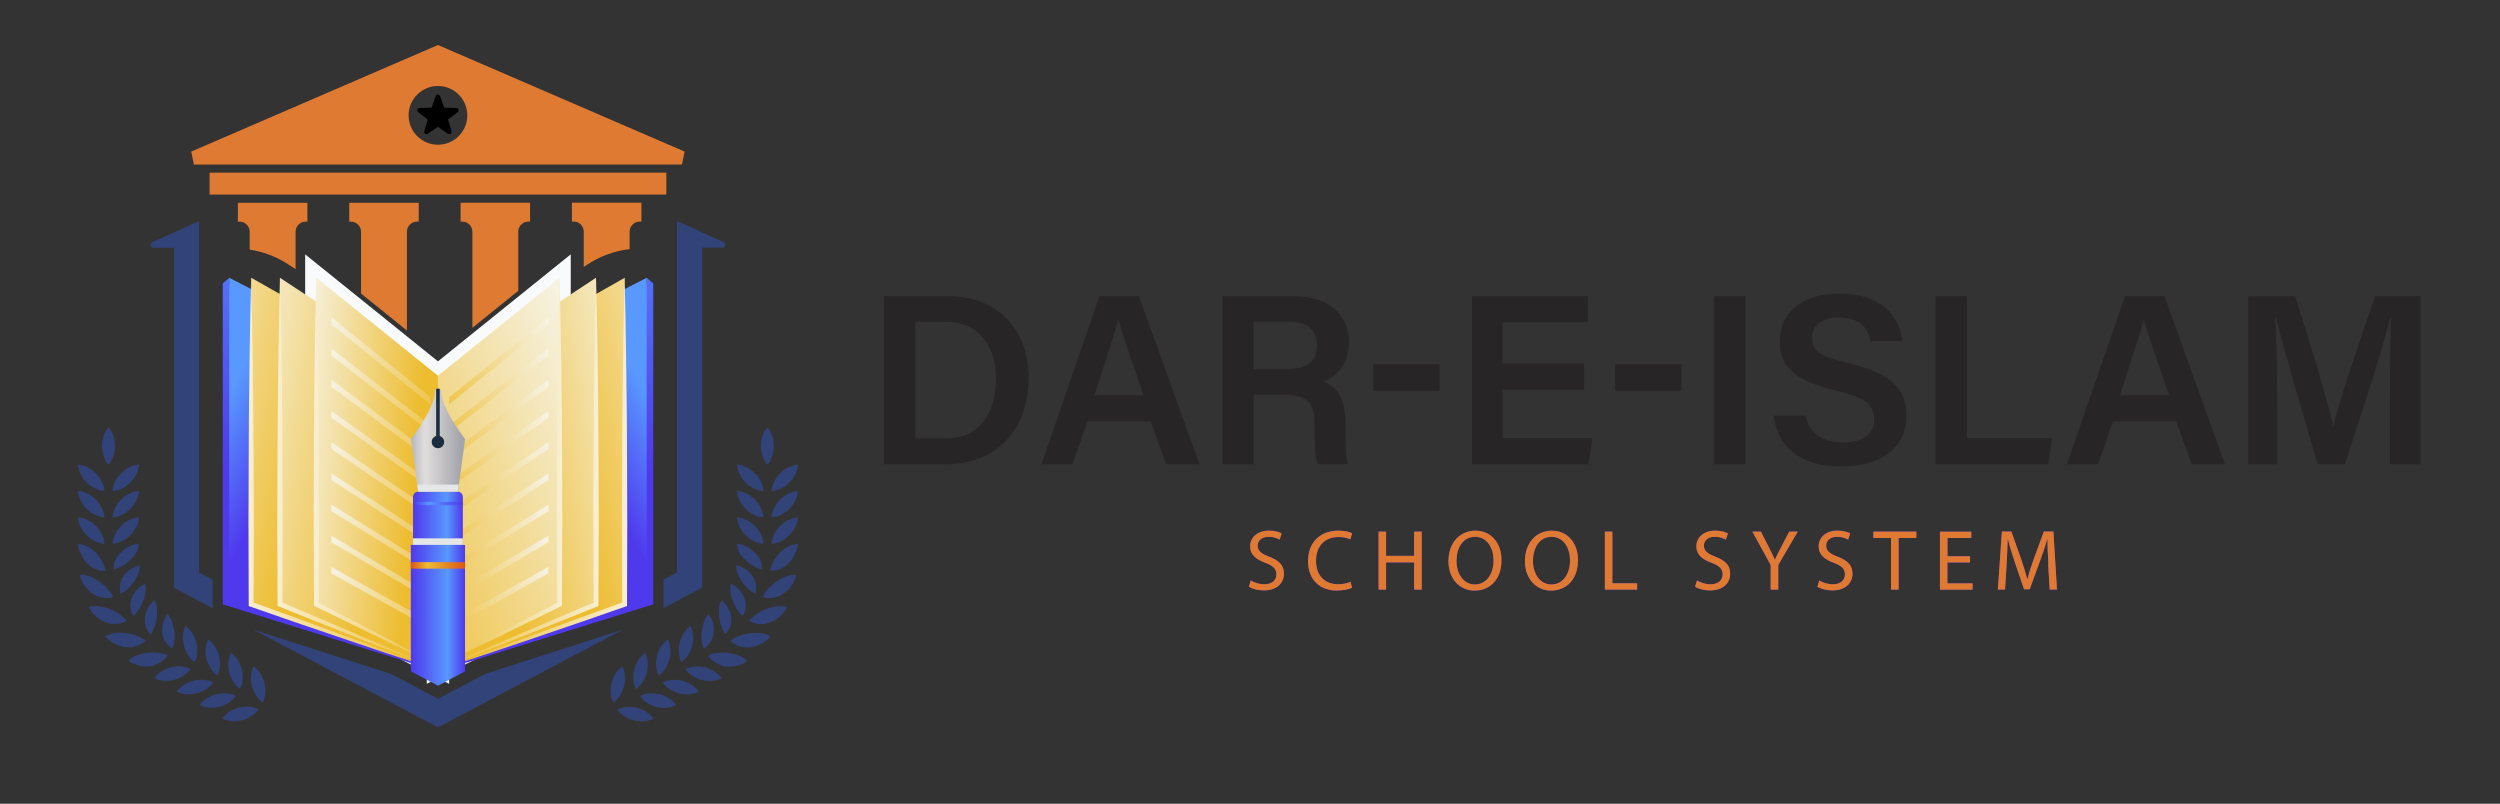 <?xml version="1.0" encoding="UTF-8"?>
<svg xmlns="http://www.w3.org/2000/svg" xmlns:xlink="http://www.w3.org/1999/xlink" viewBox="0 0 404.38 130.01">
  <rect x="0" y="0" width="404.38" height="130.01" fill="#333333" stroke="none"/>
  <defs>
    <style>
      .cls-1 {
        fill: url(#linear-gradient-2);
      }

      .cls-2 {
        fill: url(#linear-gradient-17);
      }

      .cls-3 {
        fill: url(#linear-gradient-15);
      }

      .cls-4 {
        fill: url(#linear-gradient-18);
      }

      .cls-5 {
        fill: url(#linear-gradient-40);
      }

      .cls-6 {
        fill: url(#linear-gradient-28);
      }

      .cls-7 {
        fill: url(#linear-gradient-14);
      }

      .cls-8 {
        fill: url(#linear-gradient-36);
      }

      .cls-9 {
        fill: url(#linear-gradient-20);
      }

      .cls-10 {
        fill: url(#linear-gradient-6);
      }

      .cls-11 {
        isolation: isolate;
      }

      .cls-12 {
        fill: url(#linear-gradient-35);
      }

      .cls-13 {
        fill: #733be3;
      }

      .cls-14 {
        fill: url(#linear-gradient-32);
      }

      .cls-15 {
        fill: url(#linear-gradient-11);
      }

      .cls-16 {
        fill: url(#linear-gradient-39);
      }

      .cls-17 {
        fill: #e5e6e7;
      }

      .cls-17, .cls-18 {
        mix-blend-mode: multiply;
      }

      .cls-19 {
        fill: url(#linear-gradient-10);
      }

      .cls-20 {
        fill: #e07a32;
      }

      .cls-21 {
        fill: url(#linear-gradient-37);
      }

      .cls-22 {
        fill: url(#linear-gradient-16);
      }

      .cls-23 {
        fill: url(#linear-gradient-31);
      }

      .cls-24 {
        fill: #1b2d41;
      }

      .cls-25 {
        fill: url(#linear-gradient-21);
      }

      .cls-26 {
        fill: url(#linear-gradient-25);
      }

      .cls-27 {
        fill: url(#linear-gradient-5);
      }

      .cls-28 {
        clip-path: url(#clippath);
      }

      .cls-29 {
        fill: url(#linear-gradient-34);
      }

      .cls-30 {
        fill: none;
      }

      .cls-31 {
        fill: url(#linear-gradient-7);
      }

      .cls-32 {
        fill: url(#linear-gradient-24);
      }

      .cls-33 {
        fill: url(#linear-gradient-9);
      }

      .cls-34 {
        fill: url(#linear-gradient-22);
      }

      .cls-35 {
        fill: url(#linear-gradient-3);
      }

      .cls-36 {
        fill: url(#linear-gradient);
      }

      .cls-37 {
        fill: url(#linear-gradient-27);
      }

      .cls-38 {
        fill: url(#linear-gradient-33);
      }

      .cls-39 {
        fill: url(#linear-gradient-38);
      }

      .cls-40 {
        fill: url(#linear-gradient-29);
      }

      .cls-41 {
        fill: url(#linear-gradient-30);
      }

      .cls-42 {
        fill: url(#linear-gradient-23);
      }

      .cls-43 {
        fill: url(#linear-gradient-19);
      }

      .cls-44 {
        fill: url(#linear-gradient-4);
      }

      .cls-45 {
        fill: #f8fafb;
      }

      .cls-46 {
        fill: url(#linear-gradient-8);
      }

      .cls-47 {
        fill: #df7a33;
      }

      .cls-48 {
        fill: #32437a;
      }

      .cls-49 {
        fill: url(#linear-gradient-12);
      }

      .cls-50 {
        fill: url(#linear-gradient-13);
      }

      .cls-51 {
        fill: url(#linear-gradient-26);
      }
    </style>
    <linearGradient id="linear-gradient" x1="70.06" y1="45.7" x2="93.81" y2="83.18" gradientUnits="userSpaceOnUse">
      <stop offset="0" stop-color="#5898ff"/>
      <stop offset="1" stop-color="#4f39ed"/>
    </linearGradient>
    <linearGradient id="linear-gradient-2" x1="107.52" y1="69.28" x2="95.94" y2="75.6" xlink:href="#linear-gradient"/>
    <linearGradient id="linear-gradient-3" x1="124.95" y1="67.92" x2="90.56" y2="75.52" gradientUnits="userSpaceOnUse">
      <stop offset="0" stop-color="#f8fafb"/>
      <stop offset="1" stop-color="#edbc2f"/>
    </linearGradient>
    <linearGradient id="linear-gradient-4" x1="110.68" y1="71.77" x2="79.4" y2="77.15" xlink:href="#linear-gradient-3"/>
    <linearGradient id="linear-gradient-5" x1="105.65" y1="65.97" x2="53.91" y2="87.37" xlink:href="#linear-gradient-3"/>
    <linearGradient id="linear-gradient-6" x1="898.32" y1="45.7" x2="922.07" y2="83.18" gradientTransform="translate(969.95) rotate(-180) scale(1 -1)" xlink:href="#linear-gradient"/>
    <linearGradient id="linear-gradient-7" x1="935.79" y1="69.28" x2="924.2" y2="75.6" gradientTransform="translate(969.95) rotate(-180) scale(1 -1)" xlink:href="#linear-gradient"/>
    <linearGradient id="linear-gradient-8" x1="953.22" y1="67.92" x2="918.82" y2="75.52" gradientTransform="translate(969.95) rotate(-180) scale(1 -1)" xlink:href="#linear-gradient-3"/>
    <linearGradient id="linear-gradient-9" x1="938.95" y1="71.77" x2="907.66" y2="77.15" gradientTransform="translate(969.95) rotate(-180) scale(1 -1)" xlink:href="#linear-gradient-3"/>
    <linearGradient id="linear-gradient-10" x1="44.62" y1="74.9" x2="67.03" y2="76.81" xlink:href="#linear-gradient-3"/>
    <linearGradient id="linear-gradient-11" x1="1099.79" y1="77.61" x2="1076.19" y2="87.37" gradientTransform="translate(1150.02) rotate(-180) scale(1 -1)" xlink:href="#linear-gradient-3"/>
    <linearGradient id="linear-gradient-12" x1="1099.9" y1="72.77" x2="1076.07" y2="82.63" gradientTransform="translate(1150.02) rotate(-180) scale(1 -1)" xlink:href="#linear-gradient-3"/>
    <linearGradient id="linear-gradient-13" x1="1099.44" y1="92.12" x2="1076.57" y2="101.58" gradientTransform="translate(1150.02) rotate(-180) scale(1 -1)" xlink:href="#linear-gradient-3"/>
    <linearGradient id="linear-gradient-14" x1="1099.55" y1="87.28" x2="1076.44" y2="96.84" gradientTransform="translate(1150.02) rotate(-180) scale(1 -1)" xlink:href="#linear-gradient-3"/>
    <linearGradient id="linear-gradient-15" x1="1099.67" y1="82.45" x2="1076.32" y2="92.1" gradientTransform="translate(1150.02) rotate(-180) scale(1 -1)" xlink:href="#linear-gradient-3"/>
    <linearGradient id="linear-gradient-16" x1="1100.02" y1="67.93" x2="1075.94" y2="77.89" gradientTransform="translate(1150.02) rotate(-180) scale(1 -1)" xlink:href="#linear-gradient-3"/>
    <linearGradient id="linear-gradient-17" x1="1100.37" y1="53.41" x2="1075.56" y2="63.67" gradientTransform="translate(1150.02) rotate(-180) scale(1 -1)" xlink:href="#linear-gradient-3"/>
    <linearGradient id="linear-gradient-18" x1="1100.26" y1="58.25" x2="1075.69" y2="68.41" gradientTransform="translate(1150.02) rotate(-180) scale(1 -1)" xlink:href="#linear-gradient-3"/>
    <linearGradient id="linear-gradient-19" x1="1100.14" y1="63.09" x2="1075.82" y2="73.15" gradientTransform="translate(1150.02) rotate(-180) scale(1 -1)" xlink:href="#linear-gradient-3"/>
    <linearGradient id="linear-gradient-20" x1="92.07" y1="77.61" x2="68.47" y2="87.37" xlink:href="#linear-gradient-3"/>
    <linearGradient id="linear-gradient-21" x1="92.18" y1="72.77" x2="68.35" y2="82.63" xlink:href="#linear-gradient-3"/>
    <linearGradient id="linear-gradient-22" x1="91.71" y1="92.12" x2="68.85" y2="101.58" xlink:href="#linear-gradient-3"/>
    <linearGradient id="linear-gradient-23" x1="91.83" y1="87.28" x2="68.72" y2="96.84" xlink:href="#linear-gradient-3"/>
    <linearGradient id="linear-gradient-24" x1="91.95" y1="82.45" x2="68.6" y2="92.1" xlink:href="#linear-gradient-3"/>
    <linearGradient id="linear-gradient-25" x1="92.3" y1="67.93" x2="68.22" y2="77.89" xlink:href="#linear-gradient-3"/>
    <linearGradient id="linear-gradient-26" x1="92.65" y1="53.41" x2="67.84" y2="63.67" xlink:href="#linear-gradient-3"/>
    <linearGradient id="linear-gradient-27" x1="92.53" y1="58.25" x2="67.97" y2="68.41" xlink:href="#linear-gradient-3"/>
    <linearGradient id="linear-gradient-28" x1="92.42" y1="63.09" x2="68.09" y2="73.15" xlink:href="#linear-gradient-3"/>
    <linearGradient id="linear-gradient-29" x1="101.49" y1="76.3" x2="72.91" y2="76.3" gradientUnits="userSpaceOnUse">
      <stop offset="0" stop-color="#f8efd2"/>
      <stop offset="1" stop-color="#edbc2f"/>
    </linearGradient>
    <linearGradient id="linear-gradient-30" x1="96.84" x2="72.16" xlink:href="#linear-gradient-29"/>
    <linearGradient id="linear-gradient-31" x1="90.95" x2="70.63" xlink:href="#linear-gradient-29"/>
    <linearGradient id="linear-gradient-32" x1="40.19" y1="76.3" x2="68.77" y2="76.3" xlink:href="#linear-gradient-29"/>
    <linearGradient id="linear-gradient-33" x1="44.84" y1="76.3" x2="69.53" y2="76.3" xlink:href="#linear-gradient-29"/>
    <linearGradient id="linear-gradient-34" x1="50.74" y1="76.3" x2="71.05" y2="76.3" xlink:href="#linear-gradient-29"/>
    <clipPath id="clippath">
      <path class="cls-30" d="m32.86,90.83v-44.06c12.68-5.77,25.44-8.69,37.98-8.69s25.3,2.92,37.98,8.69v44.06l-37.98,20.08-37.98-20.08Z"/>
    </clipPath>
    <linearGradient id="linear-gradient-35" x1="116.7" y1="-29.72" x2="124.88" y2="-29.72" gradientTransform="translate(-50.32 100.91)" gradientUnits="userSpaceOnUse">
      <stop offset="0" stop-color="#b2b4b8"/>
      <stop offset=".29" stop-color="#e1dddd"/>
      <stop offset="1" stop-color="#a2a5ab"/>
    </linearGradient>
    <linearGradient id="linear-gradient-36" x1="1125.43" y1="-7461.57" x2="1133.48" y2="-7461.57" gradientTransform="translate(1200.3 -7377.73) rotate(-180)" gradientUnits="userSpaceOnUse">
      <stop offset="0" stop-color="#4f39ed"/>
      <stop offset=".32" stop-color="#5898ff"/>
      <stop offset="1" stop-color="#4f39ed"/>
    </linearGradient>
    <linearGradient id="linear-gradient-37" x1="117.14" y1="-19.46" x2="125.19" y2="-19.46" gradientTransform="translate(-50.32 100.91)" xlink:href="#linear-gradient-36"/>
    <linearGradient id="linear-gradient-38" x1="1031.39" y1="-2152.29" x2="1040.16" y2="-2152.29" gradientTransform="translate(-964.93 2253)" xlink:href="#linear-gradient-36"/>
    <linearGradient id="linear-gradient-39" x1="116.78" y1="-9.45" x2="125.55" y2="-9.45" gradientTransform="translate(-50.32 100.91)" gradientUnits="userSpaceOnUse">
      <stop offset="0" stop-color="#d95618"/>
      <stop offset=".31" stop-color="#edbc2f"/>
      <stop offset="1" stop-color="#d95618"/>
    </linearGradient>
    <linearGradient id="linear-gradient-40" x1="170.11" y1="92.86" x2="275.6" y2="275.58" gradientTransform="translate(62.57 -91.24)" gradientUnits="userSpaceOnUse">
      <stop offset="0" stop-color="#272525"/>
      <stop offset=".97" stop-color="#272525"/>
    </linearGradient>
  </defs>
  <g class="cls-11">
    <g id="OBJECTS">
      <g>
        <g>
          <rect class="cls-47" x="33.9" y="27.93" width="73.88" height="3.54"/>
          <g>
            <path class="cls-47" d="m103.75,32.79v3.05h-.27c-.91,0-1.64.74-1.64,1.64v2.82c-.91.1-1.81.29-2.69.55-1.44.43-2.81,1.07-4.08,1.9l-.65.43v-5.71c0-.9-.73-1.64-1.64-1.64h-.27v-3.05h11.24Z"/>
            <path class="cls-47" d="m85.74,32.79v3.05h-.27c-.9,0-1.64.74-1.64,1.64v9.56l-7.42,5.98v-15.54c0-.9-.74-1.64-1.64-1.64h-.27v-3.05h11.24Z"/>
            <path class="cls-47" d="m67.73,32.79v3.05h-.27c-.9,0-1.64.74-1.64,1.64v15.98l-7.42-5.98v-9.99c0-.9-.74-1.64-1.64-1.64h-.27v-3.05h11.24Z"/>
            <path class="cls-47" d="m49.72,32.79v3.05h-.27c-.9,0-1.64.74-1.64,1.64v6.06l-1.19-.78c-1.89-1.24-4.02-2.05-6.23-2.38v-2.89c0-.9-.74-1.64-1.64-1.64h-.27v-3.05h11.24Z"/>
          </g>
          <path class="cls-47" d="m70.84,7.28L30.93,24.52c.24,1.16.19.93.43,2.09h78.95c.24-1.16.19-.93.43-2.09L70.84,7.28Zm0,16.13c-2.62,0-4.75-2.13-4.75-4.75s2.13-4.75,4.75-4.75,4.75,2.13,4.75,4.75-2.13,4.75-4.75,4.75Z"/>
          <path d="m71.2,15.57l.65,1.84,1.95.05c.36,0,.51.47.22.69l-1.55,1.18.56,1.87c.1.35-.29.63-.59.43l-1.61-1.11-1.61,1.11c-.3.21-.69-.08-.59-.43l.56-1.87-1.55-1.18c-.29-.22-.14-.68.22-.69l1.95-.05.65-1.84c.12-.34.6-.34.73,0Z"/>
        </g>
        <path class="cls-48" d="m32.19,46.64v-10.92c-.06.04-.11.08-.16.12l-7.37,3.33c-.46.21-.31.9.19.9h3.27v54.99l6.26,3.31v-4.61l-2.18-1.15v-45.96Zm84.85-7.48l-7.54-3.4v56.83l-2.18,1.15v4.61l6.26-3.31v-54.99h3.27c.51,0,.65-.69.19-.9Zm-46.19,73.87l-7.56-4-22.31-7.18,29.87,15.8,29.87-15.8-22.31,7.18-7.57,4Z"/>
        <polygon class="cls-45" points="92.32 41.14 70.84 58.45 49.36 41.14 49.36 98.87 69.03 108.78 69.03 110.61 70.84 109.69 72.65 110.61 72.65 108.78 92.32 98.87 92.32 41.14"/>
        <g>
          <g>
            <g>
              <polygon class="cls-36" points="104.6 44.93 104.6 45.85 73.81 60.78 73.81 107.66 105.66 97.75 105.66 45.84 104.6 44.93"/>
              <polyline class="cls-1" points="73.81 107.66 104.6 97.75 104.6 44.93 73.81 60.78"/>
            </g>
            <polygon class="cls-35" points="73.06 60.78 73.06 107.66 101.05 97.75 101.05 44.93 73.06 60.78"/>
            <polygon class="cls-44" points="72.33 60.78 72.33 107.66 96.4 97.75 96.4 44.93 72.33 60.78"/>
            <polygon class="cls-27" points="70.84 60.78 70.84 107.66 90.51 97.75 90.51 44.93 70.84 60.78"/>
          </g>
          <g>
            <g>
              <g>
                <polygon class="cls-10" points="37.08 44.93 37.08 45.85 67.87 60.78 67.87 107.66 36.03 97.75 36.03 45.84 37.08 44.93"/>
                <polyline class="cls-31" points="67.87 107.66 37.08 97.75 37.08 44.93 67.87 60.78"/>
              </g>
              <polygon class="cls-46" points="68.62 60.78 68.62 107.66 40.63 97.75 40.63 44.93 68.62 60.78"/>
              <polygon class="cls-33" points="69.36 60.78 69.36 107.66 45.28 97.75 45.28 44.93 69.36 60.78"/>
              <polygon class="cls-19" points="70.84 60.78 70.84 107.66 51.17 97.75 51.17 44.93 70.84 60.78"/>
            </g>
            <g class="cls-18">
              <polygon class="cls-15" points="69.64 86.99 69.64 88.07 53.6 77.65 53.6 76.57 69.64 86.99"/>
              <polygon class="cls-49" points="69.64 82.44 69.64 83.54 53.6 72.61 53.6 71.52 69.64 82.44"/>
              <polygon class="cls-50" points="69.64 101.67 53.6 92.75 53.6 91.71 69.64 100.63 69.64 101.67"/>
              <polygon class="cls-7" points="69.64 96.08 69.64 97.13 53.6 87.71 53.6 86.66 69.64 96.08"/>
              <polygon class="cls-3" points="69.64 91.53 69.64 92.6 53.6 82.68 53.6 81.62 69.64 91.53"/>
              <polygon class="cls-22" points="69.64 77.89 69.64 79 53.6 67.58 53.6 66.47 69.64 77.89"/>
              <polygon class="cls-2" points="69.64 64.25 69.64 65.41 53.6 52.48 53.6 51.32 69.64 64.25"/>
              <polygon class="cls-4" points="69.64 68.8 69.64 69.94 53.6 57.51 53.6 56.37 69.64 68.8"/>
              <polygon class="cls-43" points="69.64 73.34 69.64 74.47 53.6 62.55 53.6 61.42 69.64 73.34"/>
            </g>
          </g>
          <g class="cls-18">
            <polygon class="cls-9" points="72.65 86.99 72.65 88.07 88.7 77.65 88.7 76.57 72.65 86.99"/>
            <polygon class="cls-25" points="72.65 82.44 72.65 83.54 88.7 72.61 88.7 71.52 72.65 82.44"/>
            <polygon class="cls-34" points="72.65 101.67 88.7 92.75 88.7 91.71 72.65 100.63 72.65 101.67"/>
            <polygon class="cls-42" points="72.65 96.08 72.65 97.13 88.7 87.71 88.7 86.66 72.65 96.08"/>
            <polygon class="cls-32" points="72.65 91.53 72.65 92.6 88.7 82.68 88.7 81.62 72.65 91.53"/>
            <polygon class="cls-26" points="72.65 77.89 72.65 79 88.7 67.58 88.7 66.47 72.65 77.89"/>
            <polygon class="cls-51" points="72.65 64.25 72.65 65.41 88.7 52.48 88.7 51.32 72.65 64.25"/>
            <polygon class="cls-37" points="72.65 68.8 72.65 69.94 88.7 57.51 88.7 56.37 72.65 68.8"/>
            <polygon class="cls-6" points="72.65 73.34 72.65 74.47 88.7 62.55 88.7 61.42 72.65 73.34"/>
          </g>
          <g>
            <path class="cls-40" d="m73.06,107.66c4.62-1.77,9.26-3.51,13.9-5.21,4.64-1.71,9.29-3.42,13.95-5.08l-.27.38-.04-13.2.05-13.2c0-4.4.09-8.8.13-13.2.05-4.4.14-8.8.25-13.2.11,4.4.2,8.8.25,13.2.04,4.4.13,8.8.13,13.2l.05,13.2-.04,13.2v.28s-.27.09-.27.09c-4.67,1.65-9.35,3.24-14.04,4.84-4.68,1.61-9.38,3.16-14.09,4.7Z"/>
            <path class="cls-41" d="m72.33,107.66c3.97-1.76,7.95-3.5,11.94-5.19,4-1.69,7.97-3.43,11.99-5.08l-.24.36-.05-13.2.05-13.2c0-4.4.08-8.8.13-13.2.05-4.4.15-8.8.26-13.2.11,4.4.21,8.8.26,13.2.05,4.4.13,8.8.13,13.2l.05,13.2-.05,13.2v.26s-.24.1-.24.1c-4.01,1.65-8.06,3.22-12.09,4.83-4.03,1.61-8.08,3.17-12.13,4.72Z"/>
            <path class="cls-23" d="m70.84,107.66l4.86-2.6,4.87-2.57,9.77-5.08-.21.34-.06-13.2.04-13.2c0-4.4.07-8.8.13-13.2.05-4.4.15-8.8.27-13.2.12,4.4.22,8.8.27,13.2.06,4.4.12,8.8.13,13.2l.04,13.2-.06,13.2v.24s-.21.1-.21.1l-9.9,4.83-4.96,2.38-4.98,2.36Z"/>
          </g>
          <g>
            <path class="cls-14" d="m68.62,107.66c-4.71-1.54-9.4-3.09-14.09-4.7-4.69-1.59-9.37-3.19-14.04-4.84l-.26-.09v-.28s-.04-13.2-.04-13.2l.05-13.2c0-4.4.09-8.8.13-13.2.05-4.4.14-8.8.25-13.2.11,4.4.2,8.8.25,13.2.04,4.4.13,8.8.13,13.2l.05,13.2-.04,13.2-.27-.38c4.66,1.66,9.31,3.36,13.95,5.08,4.65,1.7,9.28,3.45,13.9,5.21Z"/>
            <path class="cls-38" d="m69.36,107.66c-4.05-1.55-8.1-3.11-12.13-4.72-4.03-1.61-8.07-3.18-12.09-4.83l-.24-.1v-.26s-.05-13.2-.05-13.2l.05-13.2c0-4.4.08-8.8.13-13.2.05-4.4.15-8.8.26-13.2.11,4.4.21,8.8.26,13.2.05,4.4.13,8.8.13,13.2l.05,13.2-.05,13.2-.24-.36c4.01,1.65,7.99,3.39,11.99,5.08,3.99,1.7,7.97,3.44,11.94,5.19Z"/>
            <path class="cls-29" d="m70.84,107.66l-4.98-2.36-4.96-2.38-9.9-4.83-.21-.1v-.24s-.06-13.2-.06-13.2l.04-13.2c0-4.4.07-8.8.13-13.2.05-4.4.15-8.8.27-13.2.12,4.4.22,8.8.27,13.2.06,4.4.12,8.8.13,13.2l.04,13.2-.06,13.2-.21-.34,9.77,5.08,4.87,2.57,4.86,2.6Z"/>
          </g>
        </g>
        <g class="cls-28">
          <g>
            <path class="cls-12" d="m71.89,65.52c-.31-.77-.51-1.52-.51-2.16,0-.25-.11-.38-.24-.44-.14-.08-.29-.07-.29-.07,0,0-.15,0-.29.07-.12.07-.24.19-.24.44,0,.64-.2,1.39-.51,2.16-1.05,2.6-3.34,5.49-3.34,5.49l1.02,7.38.16,1.14h6.41l.16-1.14,1.02-7.38s-2.29-2.88-3.34-5.49Zm-1.15,4.96s.07,0,.1,0,.07,0,.1,0c.03,0,.06,0,.09.01h.03s.05.02.07.02c0,0,0,0,0,0,.03,0,.06.02.09.03.03.01.07.03.09.04.03.01.05.03.07.04.03.02.07.05.1.07.02.02.05.04.07.06.03.02.05.05.07.07.02.03.04.05.06.08.02.03.04.05.05.08.03.06.06.12.08.18.03.09.05.2.05.3s-.02.21-.05.3c-.05.16-.14.3-.25.41-.18.18-.44.3-.72.3-.56,0-1.01-.45-1.01-1.01,0-.03,0-.07,0-.1,0-.03,0-.07.02-.1,0-.02,0-.04.02-.06,0-.02,0-.04.02-.05.05-.16.15-.31.28-.42.03-.03.07-.06.1-.08.01,0,.03-.02.04-.03.02,0,.03-.02.05-.03.02,0,.03-.02.05-.03.02,0,.04-.02.06-.03.03-.01.05-.02.08-.03,0,0,0,0,0,0,.02,0,.05-.01.07-.02.04,0,.08-.02.12-.02Z"/>
            <path class="cls-8" d="m66.81,88.14h8.05v-7.79c0-.45-.37-.82-.82-.82h-6.41c-.45,0-.82.37-.82.82v7.79Z"/>
            <path class="cls-24" d="m71.85,71.49c0-.56-.45-1.01-1.01-1.01s-1.01.45-1.01,1.01.45,1.01,1.01,1.01,1.01-.45,1.01-1.01Z"/>
            <path class="cls-24" d="m70.55,70.73v-7.81c.14-.08.29-.07.29-.07,0,0,.15,0,.29.07v7.81h-.58Z"/>
            <polygon class="cls-17" points="67.64 79.53 74.05 79.53 74.2 78.39 67.48 78.39 67.64 79.53"/>
            <polygon class="cls-17" points="70.79 88.14 74.87 88.14 74.87 87.08 66.81 87.08 66.81 88.14 70.61 88.14 70.79 88.14"/>
            <rect class="cls-21" x="66.81" y="81.18" width="8.05" height=".53"/>
            <rect class="cls-39" x="66.46" y="88.14" width="8.77" height="25.15" transform="translate(141.68 201.43) rotate(180)"/>
            <rect class="cls-16" x="66.46" y="90.93" width="8.77" height="1.05"/>
          </g>
        </g>
        <g>
          <path class="cls-48" d="m116.31,99.65c.03.34.09.69.18,1.03.08.34.18.66.3.94.06.14.12.27.18.39.06.12.12.22.17.31.05.09.1.16.13.2.03.05.05.07.05.07l.06-.06s.1-.1.16-.17c.06-.07.14-.16.21-.27.07-.11.13-.24.2-.37.12-.27.24-.57.29-.92.05-.34.05-.7.01-1.05-.05-.35-.15-.71-.29-1.02-.14-.32-.31-.6-.49-.85-.18-.24-.37-.44-.52-.58-.07-.07-.14-.12-.18-.16-.04-.04-.07-.06-.07-.06l-.03.06s-.05.09-.08.16c-.07.13-.14.32-.19.56-.05.24-.11.5-.11.81,0,.15,0,.31,0,.48,0,.16.01.33.03.49Zm2.14-2.66c.12.32.26.65.41.96.16.31.34.6.52.85.09.12.18.24.27.34.09.1.17.19.24.26.07.07.14.13.18.17.04.04.07.06.07.06,0,0,.02-.03.05-.07.03-.05.07-.12.11-.21.04-.09.09-.19.13-.31.04-.12.09-.25.11-.4.06-.3.08-.63.06-.97-.03-.34-.12-.7-.24-1.02-.12-.33-.3-.64-.51-.92-.21-.28-.45-.52-.68-.71-.23-.19-.46-.34-.64-.44-.09-.05-.16-.09-.21-.11-.05-.02-.08-.04-.08-.04l-.02.06s-.03.1-.05.17c-.03.15-.05.35-.05.59,0,.24.02.51.08.82.06.3.14.61.25.94Zm.7-4.71c.05.23.16.5.28.77.12.27.28.56.47.85.19.29.39.57.62.83.23.26.47.5.71.7.12.1.24.19.34.27.11.08.21.14.29.19.08.05.16.09.21.12.05.02.08.04.08.04,0,0,.01-.03.03-.08.02-.05.04-.13.06-.23.02-.1.04-.21.05-.34.01-.13.02-.27.02-.42,0-.3-.07-.63-.18-.95-.1-.32-.27-.64-.48-.94-.21-.29-.45-.55-.71-.77-.27-.22-.56-.4-.84-.53-.27-.13-.53-.22-.73-.28-.1-.03-.18-.05-.23-.06-.06-.01-.09-.02-.09-.02,0,0,0,.02,0,.07,0,.04,0,.1,0,.18.01.15.04.36.09.59Zm-9.2,14.17c.04.13.08.24.12.34.04.09.08.17.1.22.02.05.04.08.04.08,0,0,.03-.02.08-.05.04-.03.12-.08.19-.15.08-.07.17-.15.26-.24.09-.09.19-.2.29-.32.2-.24.39-.53.55-.86.16-.32.29-.68.39-1.04.09-.37.15-.74.16-1.1.01-.36-.02-.71-.08-1.02-.06-.31-.14-.57-.21-.76-.03-.09-.08-.17-.1-.22-.02-.05-.04-.08-.04-.08,0,0-.03.02-.07.05-.04.03-.12.08-.19.15-.16.13-.36.32-.55.56-.2.24-.39.53-.55.86-.16.32-.29.68-.39,1.04-.09.37-.15.74-.16,1.1-.01.36.02.71.08,1.02.03.15.06.3.1.42Zm-3.67,2.18c.04.13.08.24.12.34.04.09.08.17.1.22.02.05.04.08.04.08,0,0,.03-.02.08-.05.04-.03.12-.08.19-.15.08-.07.17-.15.26-.24.09-.09.19-.2.29-.32.2-.24.39-.53.55-.86.16-.32.29-.68.39-1.04.09-.37.15-.74.16-1.1.01-.36-.02-.71-.08-1.02-.06-.31-.14-.57-.21-.76-.03-.09-.08-.17-.1-.22-.02-.05-.04-.08-.04-.08,0,0-.03.02-.07.05-.04.03-.12.08-.19.15-.16.13-.36.32-.55.56-.2.24-.39.53-.55.86-.16.32-.29.68-.39,1.04-.09.37-.15.74-.16,1.1-.01.36.02.71.08,1.02.03.15.06.3.1.42Zm7.33-4.36c.04.13.08.24.12.34.04.09.08.17.1.22.03.05.04.08.04.08,0,0,.03-.02.08-.05.04-.03.12-.08.19-.15.08-.06.17-.15.26-.24.09-.09.19-.2.29-.32.21-.24.37-.53.51-.85.13-.32.23-.65.26-1.02.03-.36.02-.72-.03-1.05-.05-.33-.16-.66-.28-.94-.12-.28-.26-.52-.37-.69-.05-.08-.11-.15-.14-.2-.03-.05-.05-.07-.05-.07l-.05.05s-.07.08-.11.14c-.09.13-.22.28-.32.5-.11.21-.21.48-.3.76-.09.29-.15.61-.21.96-.09.37-.15.74-.16,1.1-.01.36.02.71.08,1.02.03.15.06.3.1.42Zm5.64-15.98c.03.2.1.47.2.76.05.14.12.31.19.44.07.11.15.23.25.35.18.24.43.48.66.72.24.23.52.46.8.66.29.2.58.38.85.51.14.07.27.13.39.18.12.05.24.09.33.12.09.03.18.05.23.06.06.01.09.02.09.02,0,0,0-.03,0-.09,0-.05.01-.14,0-.23,0-.1-.01-.21-.03-.34-.02-.13-.05-.26-.09-.41-.07-.29-.2-.59-.39-.88-.19-.3-.41-.55-.68-.81-.27-.27-.56-.5-.87-.7-.3-.19-.62-.35-.91-.45-.29-.11-.56-.17-.76-.2-.1-.02-.19-.02-.24-.03-.06,0-.09,0-.09,0,0,0,0,.03,0,.09,0,.06.01.14.03.24Zm4.28-14.07c.07.14.13.27.2.39.07.11.13.22.19.3.06.08.12.15.15.19.04.04.06.07.06.07,0,0,.02-.02.06-.07.03-.04.09-.11.15-.19.06-.08.13-.18.19-.3.07-.11.14-.24.2-.39.13-.28.25-.61.32-.97.08-.35.12-.73.12-1.11,0-.38-.04-.75-.12-1.11-.08-.35-.19-.68-.32-.97-.13-.28-.28-.52-.4-.68-.06-.08-.12-.15-.15-.19-.04-.04-.06-.07-.06-.07,0,0-.02.02-.06.07-.03.04-.09.11-.15.19-.12.16-.27.4-.4.68-.13.28-.25.61-.32.97-.08.35-.12.73-.12,1.11,0,.38.04.75.12,1.11.08.35.19.68.32.97Zm1.37,4.53c-.03.13-.06.25-.07.35-.02.1-.02.19-.03.24,0,.06,0,.09,0,.09,0,0,.03,0,.09,0,.06,0,.14-.01.24-.03.1-.02.22-.04.35-.07.13-.03.27-.08.42-.13.29-.11.61-.26.91-.45.31-.19.6-.43.87-.7.27-.27.5-.56.7-.87.19-.31.35-.62.45-.91.11-.29.17-.56.2-.76.02-.1.02-.19.03-.24,0-.06,0-.09,0-.09,0,0-.03,0-.09,0-.06,0-.14.01-.24.03-.2.03-.47.1-.76.2-.29.11-.61.26-.91.45-.31.19-.6.43-.87.7-.27.27-.51.56-.7.87-.2.3-.35.62-.45.91-.05.15-.1.29-.13.42Zm-5.65-3.25c.03.2.1.47.2.76.11.29.26.61.45.91.19.31.43.6.7.87.27.27.56.51.87.7.3.2.62.35.91.45.15.05.29.1.42.13.13.03.25.06.35.07.1.02.19.02.24.03.06,0,.09,0,.09,0,0,0,0-.03,0-.09,0-.06-.01-.14-.03-.24-.02-.1-.04-.22-.07-.35-.03-.13-.08-.27-.13-.42-.11-.29-.26-.61-.45-.91-.19-.31-.43-.6-.7-.87-.27-.27-.56-.5-.87-.7-.3-.19-.62-.35-.91-.45-.29-.11-.56-.17-.76-.2-.1-.02-.19-.02-.24-.03-.06,0-.09,0-.09,0,0,0,0,.03,0,.09,0,.06.01.14.03.24Zm0,8.53c.03.2.1.47.2.76.11.29.26.61.45.91.19.31.43.6.7.87.27.27.56.51.87.7.3.2.62.35.91.45.15.05.29.1.42.13.13.03.25.06.35.07.1.02.19.02.24.03.06,0,.09,0,.09,0,0,0,0-.03,0-.09,0-.06-.01-.14-.03-.24-.02-.1-.04-.22-.07-.35-.03-.13-.08-.27-.13-.42-.11-.29-.26-.61-.45-.91-.19-.31-.43-.6-.7-.87-.27-.27-.56-.5-.87-.7-.3-.19-.62-.35-.91-.45-.29-.11-.56-.17-.76-.2-.1-.02-.19-.02-.24-.03-.06,0-.09,0-.09,0,0,0,0,.03,0,.09,0,.06.01.14.03.24Zm0-4.27c.03.2.1.47.2.76.11.29.26.61.45.91.19.31.43.6.7.87.27.27.56.51.87.7.3.2.62.35.91.45.15.05.29.1.42.13.13.03.25.06.35.07.1.02.19.02.24.03.06,0,.09,0,.09,0,0,0,0-.03,0-.09,0-.06-.01-.14-.03-.24-.02-.1-.04-.22-.07-.35-.03-.13-.08-.27-.13-.42-.11-.29-.26-.61-.45-.91-.19-.31-.43-.6-.7-.87-.27-.27-.56-.5-.87-.7-.3-.19-.62-.35-.91-.45-.29-.11-.56-.17-.76-.2-.1-.02-.19-.02-.24-.03-.06,0-.09,0-.09,0,0,0,0,.03,0,.09,0,.06.01.14.03.24Zm-2.74,29.68c-.13-.16-.32-.36-.56-.55-.24-.2-.53-.39-.86-.55-.32-.16-.68-.29-1.04-.39-.37-.09-.74-.15-1.1-.16-.36-.01-.71.02-1.02.08-.15.03-.3.06-.42.1-.13.04-.24.08-.34.12-.09.04-.17.08-.22.1-.05.02-.08.04-.08.04,0,0,.02.03.05.08.03.04.08.12.15.19.06.08.15.17.24.26.09.09.2.19.32.29.24.2.53.39.86.55.32.16.68.29,1.04.39.37.09.74.15,1.1.16.36.01.71-.02,1.02-.08.31-.06.57-.14.76-.22.09-.03.17-.08.22-.1.05-.02.08-.04.08-.04,0,0-.02-.03-.05-.07-.03-.04-.08-.12-.15-.19Zm-13.91,1.37c.04.13.08.24.12.34.04.09.08.17.1.22.02.05.04.08.04.08,0,0,.03-.02.08-.05.04-.03.12-.08.19-.15.08-.06.17-.15.26-.24.09-.09.19-.2.29-.32.2-.24.39-.53.55-.86.16-.32.29-.68.39-1.04.09-.37.15-.74.16-1.1.01-.36-.02-.71-.08-1.02-.06-.31-.14-.57-.21-.76-.03-.09-.08-.17-.1-.22-.02-.05-.04-.08-.04-.08,0,0-.03.02-.07.05-.04.03-.12.08-.19.15-.16.13-.36.32-.55.56-.2.24-.39.53-.55.86-.16.32-.29.68-.39,1.04-.09.37-.15.74-.16,1.1-.01.36.02.71.08,1.02.03.15.06.3.1.42Zm18.04-4.15c-.16-.13-.39-.29-.68-.43-.28-.15-.62-.27-.99-.38-.37-.11-.76-.18-1.16-.23-.39-.03-.8-.07-1.18-.05-.38.01-.74.06-1.04.11-.15.03-.3.06-.42.1-.13.04-.24.08-.34.12-.09.04-.17.08-.22.1-.05.03-.08.04-.08.04,0,0,.02.03.05.08.03.04.08.12.15.19.06.08.15.17.24.26.09.09.2.19.32.29.24.2.53.39.86.55.32.16.68.29,1.04.39.39.07.83.07,1.25.03.43-.03.83-.15,1.19-.28.36-.14.68-.28.89-.42.11-.07.2-.13.25-.17.06-.04.09-.07.09-.07,0,0-.02-.03-.06-.06-.04-.04-.1-.1-.18-.16Zm3.68-3.89c-.19-.09-.44-.18-.76-.26-.31-.08-.68-.13-1.06-.14-.38-.02-.77.01-1.17.06-.4.05-.8.12-1.16.23-.36.11-.72.22-1.01.36-.15.07-.28.14-.4.21-.12.07-.23.12-.32.18-.09.05-.16.11-.21.14-.05.04-.08.06-.08.06,0,0,.02.02.06.07.04.04.1.1.18.17.08.07.17.14.28.22.11.08.24.15.38.23.28.15.62.28.99.35.37.07.77.09,1.19.06.21-.02.42-.05.63-.09.2-.05.41-.11.61-.18.39-.15.79-.33,1.1-.55.32-.22.58-.45.77-.63.09-.09.17-.17.21-.23.05-.06.07-.09.07-.09,0,0-.03-.02-.08-.05-.05-.03-.12-.07-.22-.11Zm2.65-4.65c-.2-.04-.48-.07-.8-.07-.32,0-.68.04-1.05.12-.37.08-.75.2-1.13.33-.38.14-.73.31-1.06.5-.34.18-.64.39-.89.59-.13.1-.24.2-.35.29-.1.09-.19.18-.27.26-.07.07-.13.15-.17.19-.04.05-.06.07-.06.07,0,0,.03.02.08.05.05.03.12.08.21.12.09.05.2.09.33.14.12.05.27.09.42.13.31.08.66.12,1.04.1.39,0,.78-.09,1.17-.22.39-.14.79-.31,1.14-.55.35-.24.67-.52.93-.8.26-.28.45-.57.59-.79.07-.11.12-.21.15-.27.03-.07.05-.1.05-.1,0,0-.03-.01-.09-.03-.05-.01-.14-.04-.24-.06Zm1.75-10.12c-.2.03-.47.1-.76.2-.29.11-.61.26-.91.45-.31.19-.6.43-.87.7-.27.28-.52.61-.73.92-.2.32-.38.64-.52.94-.07.15-.13.29-.17.42-.04.13-.08.25-.12.35-.03.1-.05.19-.07.24-.01.06-.02.09-.02.09,0,0,.03,0,.09,0,.06,0,.14.01.24,0,.1,0,.22,0,.36-.02.13-.02.28-.04.43-.08.31-.07.65-.2.97-.39.33-.19.65-.44.94-.73.3-.3.54-.64.75-1.02.1-.19.2-.38.28-.57.08-.18.14-.31.2-.47.11-.29.17-.56.2-.76.02-.1.02-.19.03-.24,0-.06,0-.09,0-.09,0,0-.03,0-.09,0-.06,0-.14.01-.24.03Zm0-4.27c-.2.03-.47.1-.76.2-.29.11-.61.26-.91.45-.31.19-.6.43-.87.7-.27.27-.51.56-.7.87-.2.3-.35.62-.45.91-.05.15-.1.29-.13.42-.03.13-.06.25-.07.35-.02.1-.02.19-.03.24,0,.06,0,.09,0,.09,0,0,.03,0,.09,0,.06,0,.14-.01.24-.03.1-.02.22-.04.35-.07.13-.03.27-.08.42-.13.29-.11.61-.26.91-.45.31-.19.6-.43.87-.7.27-.27.5-.56.7-.87.19-.31.35-.62.45-.91.11-.29.17-.56.2-.76.02-.1.02-.19.03-.24,0-.06,0-.09,0-.09,0,0-.03,0-.09,0-.06,0-.14.01-.24.03Zm-.29,9.24c-.2,0-.48.04-.79.12-.31.08-.65.2-.99.37-.35.16-.7.37-1.02.59-.32.23-.63.48-.92.74-.29.26-.51.53-.72.79-.1.13-.2.25-.27.36-.08.12-.14.22-.19.31-.05.09-.09.17-.12.22-.03.05-.04.08-.04.08,0,0,.03.01.09.03.05.01.14.04.24.07.1.02.22.05.35.06.13.02.28.02.44.03.31,0,.67-.04,1.03-.15.36-.1.75-.27,1.09-.49.35-.22.68-.5.97-.81.29-.31.52-.66.71-1,.19-.34.32-.66.39-.91.04-.12.06-.23.08-.3.02-.07.02-.11.02-.11,0,0-.03,0-.09,0-.06,0-.14,0-.24,0Zm.29-13.51c-.2.03-.47.1-.76.2-.29.11-.61.26-.91.45-.31.19-.6.43-.87.7-.27.27-.51.56-.7.87-.2.3-.35.62-.45.91-.05.15-.1.29-.13.42-.03.13-.06.25-.07.35-.02.1-.02.19-.03.24,0,.06,0,.09,0,.09,0,0,.03,0,.09,0,.06,0,.14-.01.24-.03.1-.02.22-.04.35-.07.13-.03.27-.08.42-.13.29-.11.61-.26.91-.45.31-.19.6-.43.87-.7.27-.27.5-.56.7-.87.19-.31.35-.62.45-.91.11-.29.17-.56.2-.76.02-.1.02-.19.03-.24,0-.06,0-.09,0-.09,0,0-.03,0-.09,0-.06,0-.14.01-.24.03Zm-23.22,36.51c-.13-.16-.32-.36-.56-.55-.24-.2-.53-.39-.86-.55-.32-.16-.68-.29-1.04-.39-.37-.09-.74-.15-1.1-.16-.36-.01-.71.02-1.02.08-.15.03-.3.06-.42.1-.13.04-.24.08-.34.12-.09.04-.17.08-.22.1-.05.02-.08.04-.08.04,0,0,.02.03.05.08.03.04.08.12.15.19.06.08.15.17.24.26.09.09.2.19.32.29.24.2.53.39.86.55.32.16.68.29,1.04.39.37.09.74.15,1.1.16.36.01.71-.02,1.02-.08.31-.06.57-.14.76-.22.09-.03.17-.08.22-.1.05-.02.08-.04.08-.04,0,0-.02-.03-.05-.07-.03-.04-.08-.12-.15-.19Zm-4.94-3.97c.16-.32.29-.68.39-1.04.09-.37.15-.74.16-1.1.01-.36-.02-.71-.08-1.02-.06-.31-.14-.57-.21-.76-.03-.09-.08-.17-.1-.22-.02-.05-.04-.08-.04-.08,0,0-.03.02-.07.05-.04.03-.12.08-.19.15-.16.13-.36.32-.55.56-.2.24-.39.53-.55.86-.16.32-.29.68-.39,1.04-.09.37-.15.74-.16,1.1-.01.36.02.71.08,1.02.03.15.06.3.1.42.04.13.08.24.12.34.04.09.08.17.1.22.02.05.04.08.04.08,0,0,.03-.02.08-.05.04-.03.12-.08.19-.15.08-.06.17-.15.26-.24.09-.09.19-.2.29-.32.2-.24.39-.53.55-.86Zm8.61,1.79c-.13-.16-.32-.36-.56-.55-.24-.2-.53-.39-.86-.55-.32-.16-.68-.29-1.04-.39-.37-.09-.74-.15-1.1-.16-.36-.01-.71.02-1.02.08-.15.03-.3.06-.42.1-.13.04-.24.08-.34.12-.09.04-.17.08-.22.1-.05.02-.08.04-.08.04,0,0,.02.03.05.08.03.04.08.12.15.19.06.08.15.17.24.26.09.09.2.19.32.29.24.2.53.39.86.55.32.16.68.29,1.04.39.37.09.74.15,1.1.16.36.01.71-.02,1.02-.08.31-.06.57-.14.76-.22.09-.03.17-.08.22-.1.05-.02.08-.04.08-.04,0,0-.02-.03-.05-.07-.03-.04-.08-.12-.15-.19Zm3.67-2.18c-.13-.16-.32-.36-.56-.55-.24-.2-.53-.39-.86-.55-.32-.16-.68-.29-1.04-.39-.37-.09-.74-.15-1.1-.16-.36-.01-.71.02-1.02.08-.15.03-.3.06-.42.1-.13.04-.24.08-.34.12-.09.04-.17.08-.22.1-.05.02-.08.04-.08.04,0,0,.02.03.05.08.03.04.08.12.15.19.06.08.15.17.24.26.09.09.2.19.32.29.24.2.53.39.86.55.32.16.68.29,1.04.39.37.09.74.15,1.1.16.36.01.71-.02,1.02-.08.31-.06.57-.14.76-.22.09-.04.17-.08.22-.1.05-.02.08-.04.08-.04,0,0-.02-.03-.05-.07-.03-.04-.08-.12-.15-.19Z"/>
          <path class="cls-48" d="m25.4,99.16c0-.17,0-.33,0-.48,0-.31-.07-.57-.11-.81-.05-.24-.12-.43-.19-.56-.03-.07-.07-.12-.08-.16l-.03-.06s-.03.02-.07.06c-.04.04-.11.09-.18.16-.15.14-.34.34-.52.58-.18.24-.35.53-.49.85-.14.32-.24.67-.29,1.02-.04.35-.04.71.01,1.05.04.35.16.65.29.92.06.14.13.26.2.37.07.11.14.2.21.27.06.07.12.13.16.17l.06.06s.02-.03.05-.07c.03-.05.08-.12.13-.2.05-.09.11-.19.17-.31.06-.12.12-.25.18-.39.12-.29.22-.61.3-.94.09-.34.14-.69.18-1.03.01-.17.02-.33.03-.49Zm-1.91-3.1c.06-.3.09-.58.08-.82,0-.24-.01-.45-.05-.59-.01-.07-.04-.13-.05-.17l-.02-.06s-.03.01-.08.04c-.05.03-.13.06-.21.11-.18.1-.4.25-.64.44-.23.19-.47.43-.68.71-.22.28-.39.59-.51.92-.12.33-.22.68-.24,1.02-.02.34,0,.67.06.97.02.15.07.28.11.4.04.12.09.23.13.31.04.09.09.16.11.21.03.05.05.07.05.07,0,0,.03-.02.07-.06.04-.04.11-.09.18-.17.07-.07.15-.16.24-.26.09-.1.18-.22.27-.34.18-.25.36-.54.52-.85.15-.3.29-.63.41-.96.12-.33.19-.64.25-.94Zm-.86-4.36c0-.07,0-.14,0-.18,0-.04,0-.07,0-.07,0,0-.03,0-.09.02-.05.01-.14.03-.23.06-.19.06-.45.14-.73.28-.28.13-.56.31-.84.53-.26.22-.5.48-.71.77-.21.29-.38.61-.48.94-.1.32-.18.66-.18.95,0,.15,0,.29.02.42.01.13.03.24.05.34.02.1.04.18.06.23.02.05.03.08.03.08,0,0,.03-.01.08-.04.05-.03.13-.06.21-.12.09-.05.19-.12.29-.19.11-.08.22-.17.34-.27.24-.2.48-.44.71-.7.23-.26.43-.54.62-.83.19-.29.35-.58.47-.85.12-.27.23-.54.28-.77.05-.23.08-.44.09-.59Zm9.21,14.33c.06-.31.09-.65.08-1.02-.01-.36-.07-.74-.16-1.1-.1-.36-.23-.72-.39-1.04-.16-.32-.36-.61-.55-.86-.2-.24-.4-.43-.55-.56-.08-.07-.15-.11-.19-.15-.05-.03-.07-.05-.07-.05,0,0-.02.03-.04.08-.02.05-.06.13-.1.22-.07.19-.16.45-.21.76-.06.31-.09.65-.08,1.02.01.36.07.74.16,1.1.09.37.22.72.39,1.04.16.32.35.61.55.86.1.12.2.23.29.32.09.09.18.18.26.24.08.07.15.11.19.15.05.03.08.05.08.05,0,0,.02-.03.04-.08.02-.05.06-.13.1-.22.04-.09.08-.21.12-.34.04-.13.07-.27.1-.42Zm3.67,2.18c.06-.31.09-.65.08-1.02-.01-.36-.07-.74-.16-1.1-.1-.36-.23-.72-.39-1.04-.16-.32-.36-.61-.55-.86-.2-.24-.4-.43-.55-.56-.08-.07-.15-.11-.19-.15-.05-.03-.07-.05-.07-.05,0,0-.02.03-.04.08-.02.05-.06.13-.1.22-.07.19-.16.45-.21.76-.06.31-.09.65-.08,1.02.01.36.07.74.16,1.1.09.37.22.72.39,1.04.16.32.35.61.55.86.1.12.2.23.29.32.09.09.18.18.26.24.08.07.15.11.19.15.05.03.08.05.08.05,0,0,.02-.03.04-.08.02-.05.06-.13.1-.22.04-.09.08-.21.12-.34.04-.13.07-.27.1-.42Zm-7.33-4.36c.06-.31.09-.65.08-1.02-.01-.36-.07-.74-.16-1.1-.06-.35-.12-.67-.21-.96-.09-.28-.19-.55-.3-.76-.11-.22-.24-.37-.32-.5-.04-.06-.09-.1-.11-.14l-.05-.05s-.02.03-.05.07c-.03.05-.08.11-.14.2-.11.17-.25.41-.37.69-.12.28-.23.61-.28.94-.06.34-.07.7-.03,1.05.03.36.13.7.26,1.02.13.32.3.61.51.85.1.12.2.23.29.32.09.09.18.18.26.24.08.07.15.11.19.15.05.03.08.05.08.05,0,0,.02-.03.04-.08.02-.05.06-.13.1-.22.04-.09.08-.21.12-.34.04-.13.07-.27.1-.42Zm-5.72-15.8c0-.06,0-.09,0-.09,0,0-.03,0-.09,0-.06,0-.14.01-.24.03-.2.03-.47.1-.76.2-.29.11-.61.26-.91.45-.31.19-.6.43-.87.7-.26.26-.49.51-.68.81-.19.29-.32.6-.39.88-.04.14-.07.28-.09.41-.02.13-.04.24-.03.34,0,.1,0,.18,0,.23,0,.06,0,.09,0,.09,0,0,.03,0,.09-.02.05-.02.14-.03.23-.06.1-.03.21-.07.33-.12.12-.05.25-.11.39-.18.27-.14.56-.31.85-.51.29-.2.56-.43.8-.66.23-.23.48-.48.66-.72.09-.12.18-.24.25-.35.07-.12.14-.3.19-.44.11-.29.17-.56.2-.76.02-.1.02-.19.03-.24Zm-3.98-14.8c.08-.35.12-.73.12-1.11,0-.38-.04-.75-.12-1.11-.08-.35-.19-.68-.32-.97-.13-.28-.28-.52-.4-.68-.06-.08-.12-.15-.15-.19-.04-.04-.06-.07-.06-.07,0,0-.02.02-.06.07-.03.04-.09.11-.15.19-.12.16-.27.4-.4.68-.13.28-.25.61-.32.97-.08.35-.12.73-.12,1.11,0,.38.04.75.12,1.11.08.35.19.68.32.97.07.14.13.27.2.39.07.11.13.22.19.3.06.08.12.15.15.19.04.04.06.07.06.07,0,0,.02-.02.06-.07.03-.04.09-.11.15-.19.06-.08.13-.18.19-.3.07-.11.14-.24.2-.39.13-.28.25-.61.32-.97Zm-1.83,5.08c-.11-.29-.26-.61-.45-.91-.19-.31-.43-.6-.7-.87-.27-.27-.56-.5-.87-.7-.3-.19-.62-.35-.91-.45-.29-.11-.56-.17-.76-.2-.1-.02-.19-.02-.24-.03-.06,0-.09,0-.09,0,0,0,0,.03,0,.09,0,.06.01.14.03.24.03.2.1.47.2.76.11.29.26.61.45.91.19.31.43.6.7.87.27.27.56.51.87.7.3.2.62.35.91.45.15.05.29.1.42.13.13.03.25.06.35.07.1.02.19.02.24.03.06,0,.09,0,.09,0,0,0,0-.03,0-.09,0-.06-.01-.14-.03-.24-.02-.1-.04-.22-.07-.35-.03-.13-.08-.27-.13-.42Zm5.81-3.08c0-.06,0-.09,0-.09,0,0-.03,0-.09,0-.06,0-.14.01-.24.03-.2.03-.47.1-.76.2-.29.11-.61.26-.91.45-.31.19-.6.43-.87.7-.27.27-.51.56-.7.87-.2.3-.35.62-.45.91-.05.15-.1.29-.13.42-.03.13-.06.25-.07.35-.02.1-.02.19-.03.24,0,.06,0,.09,0,.09,0,0,.03,0,.09,0,.06,0,.14-.01.24-.03.1-.02.22-.04.35-.07.13-.03.27-.08.42-.13.29-.11.61-.26.91-.45.31-.19.6-.43.87-.7.26-.27.5-.56.7-.87.19-.31.35-.62.45-.91.11-.29.17-.56.2-.76.02-.1.02-.19.03-.24Zm0,8.53c0-.06,0-.09,0-.09,0,0-.03,0-.09,0-.06,0-.14.01-.24.03-.2.03-.47.1-.76.2-.29.11-.61.26-.91.45-.31.19-.6.43-.87.7-.27.27-.51.56-.7.87-.2.3-.35.62-.45.91-.05.15-.1.29-.13.42-.03.13-.06.25-.07.35-.02.1-.02.19-.03.24,0,.06,0,.09,0,.09,0,0,.03,0,.09,0,.06,0,.14-.01.24-.03.1-.02.22-.04.35-.07.13-.03.27-.08.42-.13.29-.11.61-.26.91-.45.31-.19.6-.43.87-.7.26-.27.5-.56.7-.87.19-.31.35-.62.45-.91.11-.29.17-.56.2-.76.02-.1.02-.19.03-.24Zm0-4.27c0-.06,0-.09,0-.09,0,0-.03,0-.09,0-.06,0-.14.01-.24.03-.2.03-.47.1-.76.2-.29.11-.61.26-.91.45-.31.19-.6.43-.87.7-.27.27-.51.56-.7.87-.2.3-.35.62-.45.91-.05.15-.1.29-.13.42-.03.13-.06.25-.07.35-.02.1-.02.19-.03.24,0,.06,0,.09,0,.09,0,0,.03,0,.09,0,.06,0,.14-.01.24-.03.1-.02.22-.04.35-.07.13-.03.27-.08.42-.13.29-.11.61-.26.91-.45.31-.19.6-.43.87-.7.26-.27.5-.56.7-.87.19-.31.35-.62.45-.91.11-.29.17-.56.2-.76.02-.1.02-.19.03-.24Zm2.56,30.11s-.05.07-.05.07c0,0,.03.02.08.04.05.02.13.06.22.1.19.07.45.16.76.22.31.06.65.09,1.02.08.36,0,.74-.07,1.1-.16.37-.09.72-.22,1.04-.39.32-.16.61-.35.86-.55.12-.1.23-.2.32-.29.09-.09.18-.18.24-.26.07-.08.11-.15.15-.19.03-.05.05-.08.05-.08,0,0-.03-.02-.08-.04-.05-.02-.13-.06-.22-.1-.09-.04-.21-.08-.34-.12-.13-.04-.27-.07-.42-.1-.31-.06-.65-.09-1.02-.08-.36.01-.74.07-1.1.16-.36.09-.72.22-1.04.39-.32.16-.61.35-.86.55-.24.2-.43.4-.56.55-.07.08-.11.15-.15.19Zm14.16.75c.06-.31.09-.65.08-1.02-.01-.36-.07-.74-.16-1.1-.1-.36-.23-.72-.39-1.04-.16-.32-.36-.61-.55-.86-.2-.24-.4-.43-.55-.56-.08-.07-.15-.11-.19-.15-.05-.03-.07-.05-.07-.05,0,0-.02.03-.04.08-.02.05-.06.13-.1.22-.07.19-.16.45-.21.76-.06.31-.09.65-.08,1.02.01.36.07.74.16,1.1.09.37.22.72.39,1.04.16.32.35.61.55.86.1.12.2.23.29.32.09.09.18.18.26.24.08.07.15.11.19.15.05.03.08.05.08.05,0,0,.02-.03.04-.08.02-.05.06-.13.1-.22.04-.09.08-.21.12-.34.04-.13.07-.27.1-.42Zm-18.32-3.57s-.06.06-.06.06c0,0,.03.03.09.07.06.04.15.11.25.17.21.15.54.29.89.42.36.13.77.25,1.19.28.42.04.86.04,1.25-.03.37-.09.72-.22,1.04-.39.32-.16.61-.35.86-.55.12-.1.23-.2.32-.29.09-.09.18-.18.24-.26.07-.08.11-.15.15-.19.03-.05.05-.08.05-.08,0,0-.03-.02-.08-.04-.05-.02-.13-.06-.22-.1-.09-.04-.21-.08-.34-.12-.13-.04-.27-.07-.42-.1-.3-.05-.66-.1-1.04-.11-.38-.02-.79.02-1.18.05-.39.04-.79.12-1.16.23-.37.11-.7.23-.99.38-.28.14-.52.3-.68.43-.08.06-.14.12-.18.16Zm-3.72-3.93s-.08.05-.08.05c0,0,.03.03.07.09.05.05.12.14.21.23.19.18.45.41.77.63.31.23.7.4,1.1.55.2.07.4.13.61.18.21.04.42.07.63.09.42.03.82.01,1.19-.06.37-.08.71-.21.99-.35.14-.07.27-.15.38-.23.11-.08.21-.15.28-.22.08-.06.14-.13.18-.17.04-.04.06-.07.06-.07,0,0-.03-.02-.08-.06-.05-.03-.12-.09-.21-.14-.09-.06-.2-.12-.32-.18-.12-.07-.25-.14-.4-.21-.29-.14-.65-.25-1.01-.36-.36-.11-.76-.18-1.16-.23-.4-.05-.79-.08-1.17-.06-.38.01-.74.06-1.06.14-.32.07-.57.17-.76.26-.09.04-.17.09-.22.11Zm-2.67-4.7c-.06.02-.09.03-.09.03,0,0,.02.04.05.1.04.06.08.16.15.27.14.22.33.51.59.79.27.28.59.56.93.8.35.24.75.42,1.14.55.39.13.79.21,1.17.22.38.01.74-.03,1.04-.1.15-.04.29-.08.42-.13.13-.05.23-.1.33-.14.09-.04.16-.09.21-.12.05-.03.08-.05.08-.05,0,0-.02-.03-.06-.07-.04-.04-.09-.11-.17-.19-.07-.08-.16-.16-.27-.26-.11-.09-.22-.18-.35-.29-.25-.21-.55-.41-.89-.59-.33-.19-.69-.36-1.06-.5-.38-.14-.76-.26-1.13-.33-.37-.08-.73-.12-1.05-.12-.32,0-.6.03-.8.07-.1.02-.18.05-.24.06Zm-1.76-10.21c-.06,0-.09,0-.09,0,0,0,0,.03,0,.09,0,.06.01.14.03.24.03.2.1.47.2.76.05.15.12.28.2.47.08.19.17.38.28.57.21.37.45.72.75,1.02.3.3.62.55.94.73.32.19.66.31.97.39.15.04.3.06.43.08.13.02.25.02.36.02.1,0,.19,0,.24,0,.06,0,.09,0,.09,0,0,0,0-.03-.02-.09-.02-.06-.04-.14-.07-.24-.03-.1-.07-.22-.12-.35-.05-.13-.1-.27-.17-.42-.14-.3-.32-.62-.52-.94-.2-.32-.46-.65-.73-.92-.27-.27-.56-.5-.87-.7-.3-.19-.62-.35-.91-.45-.29-.11-.56-.17-.76-.2-.1-.02-.19-.02-.24-.03Zm0-4.27c-.06,0-.09,0-.09,0,0,0,0,.03,0,.09,0,.06.01.14.03.24.03.2.1.47.2.76.11.29.26.61.45.91.19.31.43.6.7.87.27.27.56.51.87.7.3.2.62.35.91.45.15.05.29.1.42.13.13.03.25.06.35.07.1.02.19.02.24.03.06,0,.09,0,.09,0,0,0,0-.03,0-.09,0-.06-.01-.14-.03-.24-.02-.1-.04-.22-.07-.35-.03-.13-.08-.27-.13-.42-.11-.29-.26-.61-.45-.91-.19-.31-.43-.6-.7-.87-.27-.27-.56-.5-.87-.7-.3-.19-.62-.35-.91-.45-.29-.11-.56-.17-.76-.2-.1-.02-.19-.02-.24-.03Zm.28,9.27c-.06,0-.09,0-.09,0,0,0,0,.04.02.11.02.07.04.18.08.3.07.25.19.57.39.91.19.34.42.69.71,1,.29.31.63.59.97.81.35.22.73.38,1.09.49.36.1.72.15,1.03.15.16,0,.3,0,.44-.03.13-.02.25-.04.35-.06.1-.02.18-.05.24-.07.05-.02.09-.03.09-.03,0,0-.02-.03-.04-.08-.03-.05-.06-.13-.12-.22-.05-.09-.12-.2-.19-.31-.08-.11-.17-.24-.27-.36-.21-.25-.44-.53-.72-.79-.29-.26-.59-.51-.92-.74-.33-.23-.68-.43-1.02-.59-.34-.16-.68-.29-.99-.37-.31-.08-.59-.12-.79-.12-.1,0-.19,0-.24,0Zm-.28-13.54c-.06,0-.09,0-.09,0,0,0,0,.03,0,.09,0,.06.01.14.03.24.03.2.1.47.2.76.11.29.26.61.45.91.19.31.43.6.7.87.27.27.56.51.87.7.3.2.62.35.91.45.15.05.29.1.42.13.13.03.25.06.35.07.1.02.19.02.24.03.06,0,.09,0,.09,0,0,0,0-.03,0-.09,0-.06-.01-.14-.03-.24-.02-.1-.04-.22-.07-.35-.03-.13-.08-.27-.13-.42-.11-.29-.26-.61-.45-.91-.19-.31-.43-.6-.7-.87-.27-.27-.56-.5-.87-.7-.3-.19-.62-.35-.91-.45-.29-.11-.56-.17-.76-.2-.1-.02-.19-.02-.24-.03Zm23.31,36.73s-.05.07-.05.07c0,0,.03.02.08.04.05.02.13.06.22.1.19.07.45.16.76.22.31.06.65.09,1.02.08.36,0,.74-.07,1.1-.16.37-.09.72-.22,1.04-.39.32-.16.61-.35.86-.55.12-.1.23-.2.32-.29.09-.09.18-.18.24-.26.07-.08.11-.15.15-.19.03-.05.05-.08.05-.08,0,0-.03-.02-.08-.04-.05-.02-.13-.06-.22-.1-.09-.04-.21-.08-.34-.12-.13-.04-.27-.07-.42-.1-.31-.06-.65-.09-1.02-.08-.36.01-.74.07-1.1.16-.36.09-.72.22-1.04.39-.32.16-.61.35-.86.55-.24.2-.43.4-.56.55-.07.08-.11.15-.15.19Zm5.64-3.3c.1.12.2.23.29.32.09.09.18.18.26.24.08.07.15.11.19.15.05.03.08.05.08.05,0,0,.02-.03.04-.08.02-.05.06-.13.1-.22.04-.09.08-.21.12-.34.04-.13.07-.27.1-.42.06-.31.09-.65.08-1.02-.01-.36-.07-.74-.16-1.1-.1-.36-.23-.72-.39-1.04-.16-.32-.36-.61-.55-.86-.2-.24-.4-.43-.55-.56-.08-.07-.15-.11-.19-.15-.05-.03-.07-.05-.07-.05,0,0-.02.03-.04.08-.02.05-.06.13-.1.22-.07.19-.16.45-.21.76-.06.31-.09.65-.08,1.02.01.36.07.74.16,1.1.09.37.22.72.39,1.04.16.32.35.61.55.86Zm-9.31,1.13s-.05.07-.05.07c0,0,.03.02.08.04.05.02.13.06.22.1.19.07.45.16.76.22.31.06.65.09,1.02.08.36-.01.74-.07,1.1-.16.37-.09.72-.22,1.04-.39.32-.16.61-.35.86-.55.12-.1.23-.2.32-.29.09-.09.18-.18.24-.26.07-.08.11-.15.15-.19.03-.05.05-.08.05-.08,0,0-.03-.02-.08-.04-.05-.02-.13-.06-.22-.1-.09-.04-.21-.08-.34-.12-.13-.04-.27-.07-.42-.1-.31-.06-.65-.09-1.02-.08-.36.01-.74.07-1.1.16-.36.09-.72.22-1.04.39-.32.16-.61.35-.86.55-.24.2-.43.4-.56.55-.07.08-.11.15-.15.19Zm-3.67-2.18s-.05.07-.05.07c0,0,.03.02.08.04.05.02.13.06.22.1.19.07.45.16.76.22.31.06.65.09,1.02.08.36-.01.74-.07,1.1-.16.37-.09.72-.22,1.04-.39.32-.16.61-.35.86-.55.12-.1.23-.2.32-.29.09-.09.18-.18.24-.26.07-.08.11-.15.15-.19.03-.05.05-.08.05-.08,0,0-.03-.02-.08-.04-.05-.02-.13-.06-.22-.1-.09-.04-.21-.08-.34-.12-.13-.04-.27-.07-.42-.1-.31-.06-.65-.09-1.02-.08-.36.01-.74.07-1.1.16-.36.09-.72.22-1.04.39-.32.16-.61.35-.86.55-.24.2-.43.4-.56.55-.07.08-.11.15-.15.19Z"/>
        </g>
      </g>
    </g>
    <g id="TEXTS">
      <g>
        <g>
          <path class="cls-13" d="m202.33,93.9c.54.33,1.34.61,2.17.61,1.24,0,1.96-.65,1.96-1.6,0-.88-.5-1.38-1.77-1.87-1.53-.54-2.48-1.34-2.48-2.66,0-1.46,1.21-2.55,3.03-2.55.96,0,1.66.22,2.07.46l-.33.99c-.31-.17-.93-.45-1.78-.45-1.28,0-1.77.77-1.77,1.41,0,.88.57,1.31,1.86,1.81,1.59.61,2.39,1.38,2.39,2.75,0,1.45-1.07,2.7-3.28,2.7-.9,0-1.89-.26-2.39-.6l.31-1.02Z"/>
          <path class="cls-13" d="m218.69,95.07c-.45.22-1.34.45-2.48.45-2.64,0-4.63-1.67-4.63-4.75s1.99-4.93,4.9-4.93c1.17,0,1.91.25,2.23.42l-.29.99c-.46-.22-1.11-.39-1.89-.39-2.2,0-3.66,1.41-3.66,3.87,0,2.3,1.32,3.77,3.6,3.77.74,0,1.49-.15,1.98-.39l.25.96Z"/>
          <path class="cls-13" d="m224.2,85.99v3.92h4.54v-3.92h1.22v9.38h-1.22v-4.4h-4.54v4.4h-1.21v-9.38h1.21Z"/>
          <path class="cls-13" d="m242.87,90.59c0,3.23-1.96,4.94-4.36,4.94s-4.22-1.92-4.22-4.76c0-2.98,1.85-4.93,4.36-4.93s4.22,1.96,4.22,4.75Zm-7.28.15c0,2,1.08,3.8,2.99,3.8s3.01-1.77,3.01-3.9c0-1.87-.97-3.81-2.99-3.81s-3.01,1.85-3.01,3.91Z"/>
          <path class="cls-13" d="m255.24,90.59c0,3.23-1.96,4.94-4.36,4.94s-4.22-1.92-4.22-4.76c0-2.98,1.85-4.93,4.36-4.93s4.22,1.96,4.22,4.75Zm-7.28.15c0,2,1.08,3.8,2.99,3.8s3.01-1.77,3.01-3.9c0-1.87-.97-3.81-2.99-3.81s-3.01,1.85-3.01,3.91Z"/>
          <path class="cls-13" d="m259.59,85.99h1.21v8.36h4.01v1.02h-5.22v-9.38Z"/>
          <path class="cls-13" d="m274.51,93.9c.54.33,1.34.61,2.17.61,1.24,0,1.96-.65,1.96-1.6,0-.88-.5-1.38-1.77-1.87-1.53-.54-2.48-1.34-2.48-2.66,0-1.46,1.21-2.55,3.03-2.55.96,0,1.66.22,2.07.46l-.33.99c-.31-.17-.93-.45-1.78-.45-1.28,0-1.77.77-1.77,1.41,0,.88.57,1.31,1.86,1.81,1.59.61,2.39,1.38,2.39,2.75,0,1.45-1.07,2.7-3.28,2.7-.9,0-1.89-.26-2.39-.6l.31-1.02Z"/>
          <path class="cls-13" d="m286.41,95.37v-3.98l-2.96-5.4h1.38l1.32,2.59c.36.71.64,1.28.93,1.93h.03c.26-.61.58-1.22.95-1.93l1.35-2.59h1.38l-3.15,5.39v3.99h-1.22Z"/>
          <path class="cls-13" d="m294.29,93.9c.54.33,1.34.61,2.17.61,1.24,0,1.96-.65,1.96-1.6,0-.88-.5-1.38-1.77-1.87-1.53-.54-2.48-1.34-2.48-2.66,0-1.46,1.21-2.55,3.03-2.55.96,0,1.66.22,2.07.46l-.33.99c-.31-.17-.93-.45-1.78-.45-1.28,0-1.77.77-1.77,1.41,0,.88.57,1.31,1.86,1.81,1.59.61,2.39,1.38,2.39,2.75,0,1.45-1.07,2.7-3.28,2.7-.9,0-1.89-.26-2.39-.6l.31-1.02Z"/>
          <path class="cls-13" d="m305.88,87.02h-2.85v-1.03h6.94v1.03h-2.87v8.35h-1.22v-8.35Z"/>
          <path class="cls-13" d="m318.65,90.98h-3.65v3.38h4.06v1.02h-5.27v-9.38h5.07v1.02h-3.85v2.96h3.65v1Z"/>
          <path class="cls-13" d="m331.33,91.25c-.07-1.31-.15-2.88-.14-4.05h-.04c-.32,1.1-.71,2.27-1.18,3.56l-1.66,4.55h-.92l-1.52-4.47c-.45-1.32-.82-2.53-1.09-3.65h-.03c-.03,1.17-.1,2.74-.18,4.15l-.25,4.02h-1.16l.65-9.38h1.54l1.6,4.54c.39,1.16.71,2.18.95,3.16h.04c.24-.95.57-1.98.99-3.16l1.67-4.54h1.54l.58,9.38h-1.18l-.24-4.12Z"/>
        </g>
        <g>
          <path class="cls-20" d="m202.33,93.9c.54.33,1.34.61,2.17.61,1.24,0,1.96-.65,1.96-1.6,0-.88-.5-1.38-1.77-1.87-1.53-.54-2.48-1.34-2.48-2.66,0-1.46,1.21-2.55,3.03-2.55.96,0,1.66.22,2.07.46l-.33.99c-.31-.17-.93-.45-1.78-.45-1.28,0-1.77.77-1.77,1.41,0,.88.57,1.31,1.86,1.81,1.59.61,2.39,1.38,2.39,2.75,0,1.45-1.07,2.7-3.28,2.7-.9,0-1.89-.26-2.39-.6l.31-1.02Z"/>
          <path class="cls-20" d="m218.69,95.07c-.45.22-1.34.45-2.48.45-2.64,0-4.63-1.67-4.63-4.75s1.99-4.93,4.9-4.93c1.17,0,1.91.25,2.23.42l-.29.99c-.46-.22-1.11-.39-1.89-.39-2.2,0-3.66,1.41-3.66,3.87,0,2.3,1.32,3.77,3.6,3.77.74,0,1.49-.15,1.98-.39l.25.96Z"/>
          <path class="cls-20" d="m224.2,85.99v3.92h4.54v-3.92h1.22v9.38h-1.22v-4.4h-4.54v4.4h-1.21v-9.38h1.21Z"/>
          <path class="cls-20" d="m242.87,90.59c0,3.23-1.96,4.94-4.36,4.94s-4.22-1.92-4.22-4.76c0-2.98,1.85-4.93,4.36-4.93s4.22,1.96,4.22,4.75Zm-7.28.15c0,2,1.08,3.8,2.99,3.8s3.01-1.77,3.01-3.9c0-1.87-.97-3.81-2.99-3.81s-3.01,1.85-3.01,3.91Z"/>
          <path class="cls-20" d="m255.24,90.59c0,3.23-1.96,4.94-4.36,4.94s-4.22-1.92-4.22-4.76c0-2.98,1.85-4.93,4.36-4.93s4.22,1.96,4.22,4.75Zm-7.28.15c0,2,1.08,3.8,2.99,3.8s3.01-1.77,3.01-3.9c0-1.87-.97-3.81-2.99-3.81s-3.01,1.85-3.01,3.91Z"/>
          <path class="cls-20" d="m259.59,85.99h1.21v8.36h4.01v1.02h-5.22v-9.38Z"/>
          <path class="cls-20" d="m274.51,93.9c.54.33,1.34.61,2.17.61,1.24,0,1.96-.65,1.96-1.6,0-.88-.5-1.38-1.77-1.87-1.53-.54-2.48-1.34-2.48-2.66,0-1.46,1.21-2.55,3.03-2.55.96,0,1.66.22,2.07.46l-.33.99c-.31-.17-.93-.45-1.78-.45-1.28,0-1.77.77-1.77,1.41,0,.88.57,1.31,1.86,1.81,1.59.61,2.39,1.38,2.39,2.75,0,1.45-1.07,2.7-3.28,2.7-.9,0-1.89-.26-2.39-.6l.31-1.02Z"/>
          <path class="cls-20" d="m286.41,95.37v-3.98l-2.96-5.4h1.38l1.32,2.59c.36.71.64,1.28.93,1.93h.03c.26-.61.58-1.22.95-1.93l1.35-2.59h1.38l-3.15,5.39v3.99h-1.22Z"/>
          <path class="cls-20" d="m294.29,93.9c.54.33,1.34.61,2.17.61,1.24,0,1.96-.65,1.96-1.6,0-.88-.5-1.38-1.77-1.87-1.53-.54-2.48-1.34-2.48-2.66,0-1.46,1.21-2.55,3.03-2.55.96,0,1.66.22,2.07.46l-.33.99c-.31-.17-.93-.45-1.78-.45-1.28,0-1.77.77-1.77,1.41,0,.88.57,1.31,1.86,1.81,1.59.61,2.39,1.38,2.39,2.75,0,1.45-1.07,2.7-3.28,2.7-.9,0-1.89-.26-2.39-.6l.31-1.02Z"/>
          <path class="cls-20" d="m305.88,87.02h-2.85v-1.03h6.94v1.03h-2.87v8.35h-1.22v-8.35Z"/>
          <path class="cls-20" d="m318.65,90.98h-3.65v3.38h4.06v1.02h-5.27v-9.38h5.07v1.02h-3.85v2.96h3.65v1Z"/>
          <path class="cls-20" d="m331.33,91.25c-.07-1.31-.15-2.88-.14-4.05h-.04c-.32,1.1-.71,2.27-1.18,3.56l-1.66,4.55h-.92l-1.52-4.47c-.45-1.32-.82-2.53-1.09-3.65h-.03c-.03,1.17-.1,2.74-.18,4.15l-.25,4.02h-1.16l.65-9.38h1.54l1.6,4.54c.39,1.16.71,2.18.95,3.16h.04c.24-.95.57-1.98.99-3.16l1.67-4.54h1.54l.58,9.38h-1.18l-.24-4.12Z"/>
        </g>
      </g>
      <g>
        <path class="cls-5" d="m142.97,47.9h10.41c7.82,0,13,5.21,13,13.27s-5.03,13.91-13.2,13.91h-10.21v-27.18Zm5.1,23.01h4.85c5.62,0,8.18-4.12,8.18-9.71,0-4.76-2.37-9.14-8.15-9.14h-4.88v18.84Z"/>
        <path class="cls-5" d="m175.89,68.16l-2.4,6.92h-5.03l9.39-27.18h6.37l9.79,27.18h-5.38l-2.5-6.92h-10.25Zm9.1-4.22c-2.16-6.22-3.45-9.93-4.09-12.25h-.04c-.67,2.55-2.11,6.93-3.84,12.25h7.96Z"/>
        <path class="cls-5" d="m202.77,63.83v11.25h-5v-27.18h11.49c5.81,0,8.93,3.18,8.93,7.4,0,3.61-2,5.64-4.18,6.42,1.65.53,3.64,2.02,3.64,6.83v1.28c0,1.84-.02,4.02.38,5.25h-4.86c-.48-1.18-.53-3.24-.53-6.01v-.46c0-3.28-.87-4.78-5.42-4.78h-4.45Zm0-4.12h5.27c3.54,0,4.98-1.34,4.98-3.88s-1.59-3.82-4.75-3.82h-5.5v7.7Z"/>
        <path class="cls-5" d="m232.86,58.91v4.3h-10.73v-4.3h10.73Z"/>
        <path class="cls-5" d="m256.24,63.02h-13.18v7.84h14.51l-.62,4.22h-18.86v-27.18h18.74v4.22h-13.78v6.67h13.18v4.23Z"/>
        <path class="cls-5" d="m271.97,58.91v4.3h-10.73v-4.3h10.73Z"/>
        <path class="cls-5" d="m282.31,47.9v27.18h-5.1v-27.18h5.1Z"/>
        <path class="cls-5" d="m292.04,67.25c.66,2.91,2.71,4.3,6.13,4.3s4.97-1.5,4.97-3.68c0-2.39-1.32-3.54-6.24-4.71-7.06-1.67-9.02-4.2-9.02-7.92,0-4.5,3.35-7.74,9.66-7.74,6.96,0,9.77,3.83,10.15,7.67h-5.15c-.35-1.93-1.48-3.8-5.14-3.8-2.7,0-4.29,1.16-4.29,3.31s1.28,2.97,5.8,4.03c7.85,1.87,9.46,4.84,9.46,8.55,0,4.77-3.58,8.18-10.58,8.18s-10.28-3.51-10.9-8.2h5.15Z"/>
        <path class="cls-5" d="m313.06,47.9h5.1v22.96h13.76l-.61,4.22h-18.25v-27.18Z"/>
        <path class="cls-5" d="m341.77,68.16l-2.4,6.92h-5.03l9.39-27.18h6.37l9.79,27.18h-5.38l-2.5-6.92h-10.25Zm9.1-4.22c-2.16-6.22-3.45-9.93-4.09-12.25h-.04c-.67,2.55-2.11,6.93-3.84,12.25h7.96Z"/>
        <path class="cls-5" d="m386.58,64.41c0-4.78.07-9.96.19-12.96h-.17c-1.24,5.16-4.53,15.11-7.31,23.63h-4.4c-2.11-7.27-5.52-18.54-6.72-23.69h-.16c.22,3.17.33,8.92.33,13.58v10.12h-4.69v-27.18h7.59c2.45,7.56,5.31,17.15,6.16,21h.05c.66-3.24,4.15-13.6,6.73-21h7.33v27.18h-4.93v-10.67Z"/>
      </g>
    </g>
  </g>
</svg>